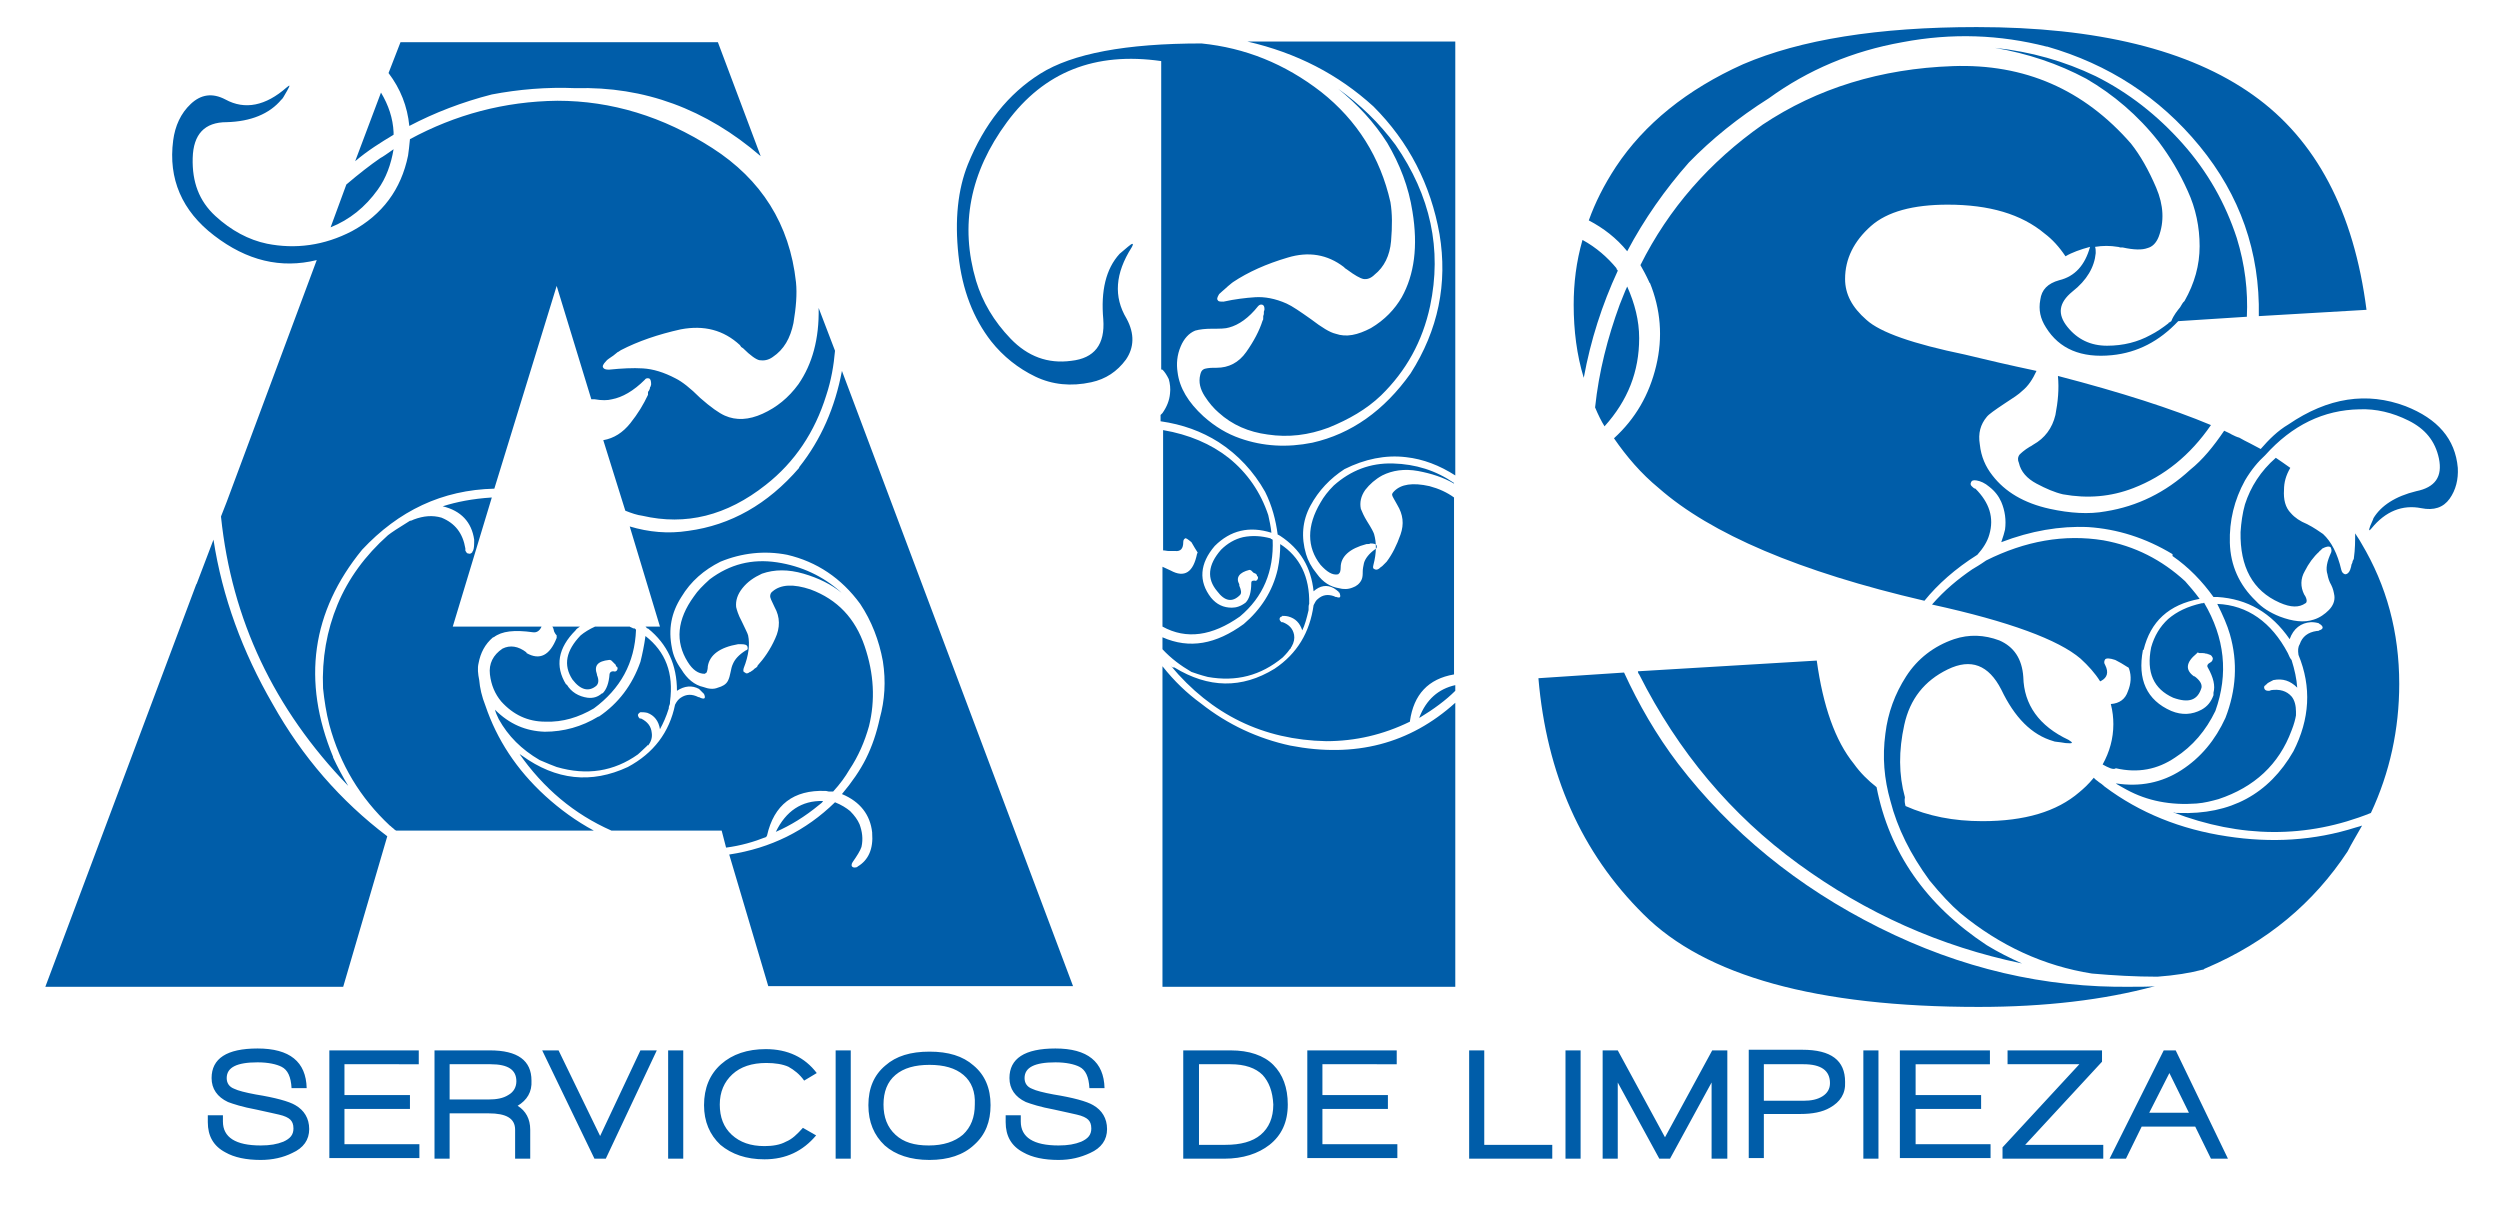 <?xml version="1.0" encoding="utf-8"?>
<!-- Generator: Adobe Illustrator 24.3.0, SVG Export Plug-In . SVG Version: 6.00 Build 0)  -->
<svg version="1.1" id="Capa_1" xmlns="http://www.w3.org/2000/svg" xmlns:xlink="http://www.w3.org/1999/xlink" x="0px" y="0px"
	 viewBox="0 0 397 191.8" style="enable-background:new 0 0 397 191.8;" xml:space="preserve">
<style type="text/css">
	.st0{fill:#005DA9;}
</style>
<path class="st0" d="M184.6,99.5V90c0,0,0.4,0.2,1.3,0.6c2.2,1.2,3.6,0.3,4.2-2.7l0.1-0.1l-0.1-0.2c-0.2-0.3-0.5-0.8-0.9-1.5
	c-0.6-0.5-0.9-0.7-1-0.6c-0.2,0.1-0.3,0.3-0.3,0.6c0,1-0.4,1.5-1.3,1.4c-0.4,0-0.7,0-1,0c-0.3,0-0.6-0.1-0.9-0.1V68.3
	c4.1,0.7,7.6,2.2,10.4,4.4c3,2.4,5.1,5.5,6.3,9.1c0.2,0.9,0.4,1.8,0.5,2.8c-3.5-1.1-6.5-0.4-9,2.1c-2.4,2.8-2.6,5.6-0.6,8.2
	c0.9,1.1,2,1.6,3.3,1.6c0.7,0,1.4-0.2,2.2-0.8c0.6-0.6,0.9-1.7,0.9-3.1c0-0.3,0.1-0.4,0.5-0.4c0.2,0.1,0.4,0,0.5-0.2
	c0.1-0.2,0.1-0.3,0-0.5c-0.1,0-0.1,0-0.1-0.1c0,0,0-0.1,0-0.1c0,0-0.1-0.1-0.2-0.2c-0.2-0.1-0.3-0.1-0.4-0.2
	c-0.1-0.1-0.2-0.2-0.3-0.3l-0.2-0.1h-0.1c-1.6,0.4-2.2,1.2-1.6,2.3V93c0.3,0.7,0.4,1.2,0.1,1.5c-1.2,1.2-2.4,1-3.6-0.6
	c-1.7-2-1.5-4.2,0.6-6.6c1-1,2.2-1.7,3.5-2c1.5-0.3,2.9-0.2,4.4,0.2c0,0.1,0,0.1,0.1,0.1c0.1,0,0.1,0.1,0.2,0.1
	c0.2,5-1.5,9.1-5.2,12.2C192.5,101,188.4,101.6,184.6,99.5 M184.6,103.1v-1.9c4.3,1.9,8.5,1.1,12.9-2.1c2.7-2.3,4.6-5.2,5.4-8.7
	c0.3-1.4,0.4-2.7,0.4-4c3.1,2,4.7,5.2,4.6,9.5c-0.1,0.2-0.1,0.5-0.1,1c-0.3,1.3-0.6,2.4-1,3.2c-0.4-1.2-1.1-1.9-2.2-2.2
	c-0.4-0.1-0.7-0.1-1-0.1c0,0,0,0,0,0.1c0,0-0.1,0-0.1,0c-0.2,0.1-0.3,0.2-0.3,0.4c0,0.2,0.1,0.3,0.2,0.4c0,0,0,0,0.1,0.1
	c0.1,0,0.1,0,0.2,0c1,0.4,1.6,1,1.8,2c0.1,0.6,0,1.2-0.4,1.9c-0.1,0.1-0.1,0.1-0.1,0.2c0,0.1-0.1,0.1-0.1,0.1
	c-0.2,0.3-0.6,0.8-1.2,1.4c-3.5,2.9-7.4,3.9-11.9,3.1c-1.2-0.3-2-0.6-2.6-0.8C187.5,105.7,186,104.6,184.6,103.1z M231.1,111.6v45.1
	h-46.5v-50.9c1.9,2.4,3.9,4.3,6.1,5.9c4.3,3.4,9.1,5.6,14.2,6.7C215.2,120.4,223.9,118.1,231.1,111.6z M231.1,108.8v0.9
	c-1.5,1.5-3.4,2.9-5.7,4.3c0,0,0,0,0,0c0,0,0-0.1,0-0.1C226.5,111.1,228.4,109.4,231.1,108.8z M198.1,6.6h33v68.9
	c-2.5-1.6-5.1-2.6-7.8-2.9c-3.3-0.4-6.6,0.3-9.8,1.9c-2.3,1.5-4.1,3.4-5.4,5.8c-1.3,2.4-1.5,5-0.7,7.7c0.3,1,0.8,2,1.7,3.1
	c1,1.4,2.2,2.1,3.5,2.3c0.7,0.2,1.5,0.2,2.2-0.1c0.6-0.2,1.1-0.6,1.4-1.2c0.2-0.4,0.2-0.9,0.2-1.3c0-0.5,0.1-0.9,0.2-1.4
	c0.2-0.7,0.8-1.5,1.8-2.2c0.2-0.1,0.3-0.3,0.2-0.6c-0.1-0.2-0.4-0.3-1-0.3c-0.1,0.1-0.3,0.1-0.6,0.1c-2.7,0.7-4.1,2-4.1,3.7
	c0,0.5-0.1,0.8-0.2,0.9c-0.1,0.1-0.2,0.2-0.2,0.2c-0.9,0.2-1.8-0.4-2.8-1.5c-2.2-2.8-2.2-6.2,0-9.9c0.5-0.9,1.2-1.8,2.1-2.7
	c2.7-2.4,5.8-3.6,9.4-3.5c3.6,0.1,6.8,1.1,9.7,3.1v0.1c-1.7-1-3.6-1.6-5.7-2c-2.2-0.4-4.1-0.1-5.7,0.7c-1.1,0.6-2,1.4-2.7,2.3
	c-0.7,1-0.9,2-0.7,3c0.2,0.5,0.5,1.2,1,2c0.7,1.1,1,1.7,1.1,2c0.4,1.4,0.4,3-0.1,4.9c-0.1,0.4-0.1,0.6,0.2,0.7
	c0.2,0.1,0.4,0.1,0.7-0.1c0.1-0.1,0.2-0.2,0.5-0.4c0.1-0.1,0.1-0.1,0.2-0.2c0.1-0.1,0.1-0.1,0.2-0.2c0,0,0,0,0.1-0.1
	c0.1-0.1,0.1-0.1,0.2-0.2c0.9-1.2,1.6-2.6,2.2-4.3c0.6-1.7,0.4-3.2-0.5-4.7c-0.5-0.9-0.8-1.4-0.8-1.5c-0.1-0.2,0-0.4,0.3-0.7
	c1.1-1.1,2.9-1.4,5.6-0.8c1.5,0.4,2.8,1,3.9,1.8v28.1c-4.1,0.7-6.4,3.2-7,7.4c0,0,0,0,0,0c0,0,0,0.1,0,0.1
	c-4.3,2.1-8.7,3.1-13.3,3.1c-10-0.2-18.2-4.2-24.7-12c0.1,0.1,0.1,0.1,0.2,0.2c0.1,0.1,0.2,0.1,0.3,0.1h0.1
	c5.4,3.3,10.7,3.4,15.9,0.2c3.6-2.4,5.6-5.8,6.2-10.1c0.2-0.4,0.4-0.8,0.7-1c0.7-0.6,1.5-0.8,2.6-0.4c0.1,0.1,0.2,0.1,0.3,0.1
	c0.6,0.2,0.8,0.1,0.5-0.7c-0.1,0-0.1,0-0.1,0c0,0,0-0.1,0-0.1c-0.2-0.2-0.5-0.4-0.8-0.6c-1.1-0.6-2.2-0.4-3.2,0.5
	c-0.4-3.8-2.1-6.7-5.3-8.8c-0.2-0.1-0.3-0.2-0.4-0.2c-0.3-2.3-0.9-4.6-2-6.8c-1.8-3.2-4.3-5.9-7.4-7.9c-2.7-1.7-5.7-2.8-9.2-3.3v-1
	c0,0,0,0,0.1-0.1c0.1-0.1,0.1-0.1,0.2-0.2c0.7-1,1.1-2,1.2-3.1c0.1-0.8,0-1.6-0.2-2.3c-0.3-0.6-0.6-1.1-1-1.5c0,0,0,0-0.1,0
	c-0.1,0-0.1-0.1-0.1-0.1V9.7c-10.5-1.5-18.6,1.7-24.5,9.7c-5.9,8-7.5,16.4-4.9,25.2c1,3.3,2.8,6.4,5.5,9.2c2.7,2.8,5.9,4,9.6,3.5
	c3.7-0.4,5.4-2.6,5.1-6.6c-0.4-4.5,0.4-8,2.6-10.4c0.1-0.1,0.5-0.4,1.3-1.1c0.8-0.7,1-0.6,0.6,0.1c-2.6,4.1-2.9,7.8-0.8,11.3
	c1.3,2.4,1.2,4.6-0.1,6.5c-1.4,1.9-3.2,3.1-5.5,3.6c-3.2,0.7-6.2,0.4-8.9-0.9c-2.7-1.3-5.1-3.2-7-5.6c-2.8-3.6-4.6-8.1-5.2-13.7
	c-0.6-5.6-0.1-10.4,1.5-14.4c2.6-6.4,6.4-11.2,11.5-14.4c5.1-3.2,13.6-4.8,25.6-4.8c6.9,0.7,13.2,3.2,19,7.7
	c5.7,4.5,9.4,10.4,11,17.5c0.3,1.8,0.3,3.8,0.1,6.2c-0.2,2.3-1.1,4.1-2.6,5.3c-0.6,0.6-1.2,0.8-1.8,0.7c-0.5-0.1-1.4-0.6-2.6-1.5
	c-0.1-0.1-0.2-0.1-0.3-0.2c-0.1-0.1-0.1-0.1-0.2-0.2c-2.6-2-5.6-2.5-8.9-1.5c-3.4,1-6.3,2.3-8.7,3.9c-0.1,0.1-0.3,0.2-0.5,0.4
	c-0.1,0.1-0.4,0.3-0.8,0.7c-0.2,0.2-0.5,0.4-0.9,0.8c-0.3,0.5-0.4,0.8-0.2,1c0.1,0.2,0.4,0.2,0.9,0.2c1.8-0.4,3.5-0.6,5-0.7
	c1.5-0.1,3.2,0.2,5,1c0.9,0.4,2.2,1.3,3.9,2.5c1.7,1.3,3,2.1,3.9,2.3c1.7,0.6,3.5,0.2,5.6-0.9c2.2-1.3,3.8-3,4.9-4.9
	c2-3.6,2.6-8.1,1.7-13.6c-0.6-3.9-2-7.5-4-10.9c-2.1-3.3-4.7-6.1-7.8-8.6c3.5,2.5,6.5,5.4,9.1,8.9c5.6,8.1,7.4,16.6,5.5,25.6
	c-1.2,5.6-3.8,10.3-7.8,14.2c-2.3,2.2-5.1,3.8-8.3,5.1c-3.2,1.2-6.4,1.6-9.7,1.1c-3-0.4-5.6-1.5-7.8-3.5c-0.7-0.6-1.5-1.5-2.2-2.6
	c-0.7-1.1-1-2.2-0.7-3.4c0.1-0.4,0.2-0.7,0.6-0.9c0.3-0.1,0.8-0.2,1.6-0.2c0.1,0,0.1,0,0.2,0c0.1,0,0.1,0,0.2,0
	c1.9,0,3.5-0.8,4.7-2.5c1.2-1.7,2.1-3.4,2.6-5c0.1-0.1,0.1-0.2,0.1-0.4c0-0.1,0-0.2,0-0.3c0-0.1,0.1-0.2,0.1-0.4c0-0.1,0-0.2,0-0.3
	c0-0.1,0.1-0.2,0.1-0.4c0-0.4-0.1-0.6-0.3-0.7c-0.3-0.1-0.5,0-0.7,0.2c-1.5,1.9-3.1,3-4.6,3.4c-0.6,0.2-1.5,0.2-2.7,0.2
	c-1.1,0-2,0.1-2.7,0.3c-1,0.4-1.8,1.3-2.3,2.5c-0.6,1.4-0.7,2.8-0.5,4.1c0.3,2.5,1.7,4.8,4.1,7c1.9,1.7,3.8,2.8,5.8,3.5
	c3.7,1.3,7.5,1.5,11.5,0.7c6.2-1.4,11.4-5.1,15.6-11c4.4-6.9,5.9-14.3,4.6-22.1c-1.4-7.9-4.9-14.7-10.5-20.3
	C212.5,11.8,205.9,8.4,198.1,6.6z M87.7,99.5h4.4c-0.3,0.2-0.6,0.4-0.7,0.6c-2.8,2.8-3.3,5.7-1.5,8.6H90c0.7,1.2,1.9,1.9,3.3,2.1
	c0.9,0.1,1.6-0.1,2.3-0.7h0.1c0.6-0.6,1-1.6,1.1-3.1c0.1-0.3,0.3-0.4,0.6-0.4c0.3,0.1,0.5,0,0.6-0.2c0.1-0.2,0.1-0.3,0-0.5
	c0,0,0,0-0.1,0c0,0,0-0.1,0-0.1c-0.1,0-0.1,0-0.1-0.1c0-0.1,0-0.1,0-0.1c-0.3-0.3-0.6-0.6-0.7-0.7l-0.2-0.1h-0.2
	c-1.8,0.2-2.4,0.9-1.9,2.3v0.1c0.3,0.7,0.3,1.3-0.1,1.7c-1.2,1-2.5,0.7-3.8-1c-1.5-2.3-1-4.6,1.3-7c0.6-0.5,1.4-1,2.3-1.4h5.5
	c0.1,0.1,0.2,0.1,0.4,0.2c0.1,0.1,0.3,0.1,0.4,0.1c0.1,0.1,0.2,0.2,0.2,0.2c-0.2,5.3-2.5,9.4-6.7,12.5c-2.4,1.4-4.9,2.2-7.7,2.1
	c-2.8,0-5.1-1.1-7-3.2c-1-1.2-1.6-2.6-1.8-4.3c-0.2-1.7,0.5-3.1,2-4.1c1.2-0.6,2.5-0.4,3.8,0.6v0.1c2.1,1.2,3.7,0.4,4.8-2.4V101
	v-0.1c-0.2-0.2-0.3-0.4-0.4-0.6C87.9,100,87.9,99.7,87.7,99.5z M102.8,118.4c-0.7,0.7-1.2,1.1-1.5,1.4c-3.8,2.7-8.1,3.4-12.9,2
	c-0.6-0.2-1.5-0.6-2.7-1.1c-2.9-1.7-5-3.8-6.5-6.5c-0.3-0.6-0.5-1.1-0.6-1.5c2.3,2.3,4.9,3.4,7.9,3.5c3,0,5.9-0.8,8.5-2.4h0.1
	c3.1-2.1,5.3-5,6.6-8.7c0.3-1.2,0.6-2.6,0.8-4.1c3.2,2.5,4.5,5.9,3.9,10.4c0,0.2,0,0.4-0.1,0.6c-0.1,0.2-0.1,0.4-0.1,0.5
	c-0.4,1.3-0.9,2.4-1.4,3.3c-0.2-1.3-0.9-2.2-2-2.6c-0.4-0.1-0.8-0.1-1-0.1c0,0,0,0-0.1,0c0,0,0,0,0,0c-0.2,0.1-0.3,0.2-0.4,0.4
	c0,0.2,0.1,0.4,0.2,0.5c0,0,0,0,0.1,0.1c0.1,0,0.2,0,0.2,0c1,0.5,1.6,1.2,1.7,2.3c0.1,0.7-0.1,1.4-0.6,2
	C102.8,118.2,102.8,118.3,102.8,118.4z M123.2,132.1L123.2,132.1c1.6-3.3,4.1-5,7.5-4.9c-0.1,0.2-0.3,0.4-0.6,0.6
	C127.8,129.7,125.5,131.1,123.2,132.1z M61.7,11.6l1.9-4.9H114l6.8,18.1c-8.7-7.5-18.5-11.1-29.4-10.8c-4.6-0.2-9.1,0.2-13.3,1
	c-4.7,1.2-9.1,2.9-13.1,5C64.7,16.9,63.6,14.1,61.7,11.6z M56.4,25.6l4.1-10.9c1.2,2,1.9,4.1,2,6.3c0,0.1,0,0.2,0,0.2
	c0,0.1,0,0.1,0,0.2C60.5,22.6,58.4,23.9,56.4,25.6z M52.5,36.1l2.5-6.8c2-1.7,3.8-3.1,5.4-4.2c0.4-0.2,1.1-0.7,2.1-1.4
	c-0.4,2.4-1.2,4.6-2.5,6.4C58,32.9,55.5,34.9,52.5,36.1z M61.5,132.8l-7,23.9H7.2l24-64v0.1l2.7-7.1c1.4,9.1,4.6,17.8,9.4,26.1
	C48,120.2,54.1,127.2,61.5,132.8z M94.3,131.9H62.9c-0.2-0.1-0.3-0.2-0.5-0.4c-0.2-0.1-0.3-0.3-0.5-0.4c-4.7-4.4-7.9-9.7-9.6-16
	c-0.5-1.9-0.8-3.9-1-5.8c-0.2-4.7,0.6-9.2,2.3-13.3c1.7-4.1,4.4-7.8,8-11c0.5-0.4,1.7-1.2,3.5-2.3c0.2,0,0.4-0.1,0.6-0.2
	c1.6-0.6,3-0.7,4.4-0.3c2.2,0.9,3.4,2.5,3.8,4.9c0,0.1,0,0.2,0,0.3c0,0.1,0.1,0.2,0.1,0.2c0.1,0.2,0.2,0.3,0.4,0.3
	c0.2,0.1,0.4,0,0.6-0.2c0-0.1,0-0.1,0.1-0.2c0.2-0.4,0.2-1,0.2-1.8c-0.4-2.8-2.1-4.6-5-5.3c2.2-0.7,4.7-1.2,7.8-1.4l-6.2,20.5H86
	c-0.3,0.7-0.8,1-1.4,0.9c-2.9-0.4-4.9-0.2-6.2,0.8h-0.1c-1.3,1.1-2,2.5-2.3,4.1c-0.2,0.8-0.1,1.7,0.1,2.7c0.1,1.2,0.4,2.6,1,4.1
	c1.8,5.3,4.9,10.1,9.5,14.3C88.9,128.5,91.5,130.4,94.3,131.9z M55.9,36.7c4.8-2.6,7.8-6.6,8.9-12c0.1-0.7,0.2-1.5,0.3-2.6
	c7.2-3.9,15-6,23.4-6.1c8.6,0,16.8,2.5,24.6,7.5c7.8,5,12.3,12.1,13.3,21.3c0.2,1.9,0,4.1-0.4,6.5c-0.5,2.4-1.5,4.2-3.3,5.4
	c-0.7,0.5-1.4,0.6-2.1,0.5c-0.5-0.1-1.4-0.7-2.6-1.9c-0.1-0.1-0.2-0.1-0.3-0.2c-0.1-0.1-0.1-0.2-0.2-0.3c-2.6-2.4-5.7-3.2-9.4-2.5
	c-3.6,0.8-6.8,1.9-9.5,3.3c-0.1,0.1-0.2,0.1-0.3,0.2c-0.1,0.1-0.2,0.1-0.2,0.1c-0.4,0.3-0.7,0.6-0.9,0.7c-0.4,0.3-0.8,0.5-1,0.8
	c-0.4,0.4-0.6,0.8-0.4,1c0.1,0.2,0.4,0.3,0.9,0.3c2-0.2,3.8-0.3,5.4-0.2c1.6,0.1,3.3,0.6,5.2,1.6c1,0.5,2.3,1.5,3.9,3.1
	c1.7,1.5,3,2.4,3.9,2.8c1.8,0.8,3.8,0.7,6-0.3c2.2-1,4.1-2.5,5.7-4.7c2.2-3.2,3.3-7.2,3.2-12.1l2.6,6.8c-0.2,2.3-0.6,4.7-1.4,7.1
	c-1.8,5.8-5,10.6-9.6,14.2c-6.2,4.9-12.7,6.5-19.6,4.9c-0.8-0.1-1.7-0.4-2.7-0.8l-3.5-11.2c1.7-0.3,3.1-1.2,4.3-2.7
	c1.2-1.5,2.1-3,2.8-4.5c0,0,0-0.1,0-0.1c0-0.1,0-0.1,0-0.2c0-0.1,0-0.2,0.1-0.3c0.1-0.1,0.1-0.2,0.2-0.4c0-0.1,0-0.2,0.1-0.3
	c0-0.1,0.1-0.2,0.1-0.4c0-0.5-0.1-0.8-0.3-0.9c-0.3-0.1-0.6,0-0.7,0.2c-1.8,1.8-3.6,2.8-5.2,3.1c-0.7,0.2-1.7,0.2-2.8,0
	c-0.1,0-0.2,0-0.3,0c-0.1,0-0.2,0-0.2,0l-5.5-18l-9.9,32.2c-8.3,0.2-15.2,3.5-21,9.7c-8,9.8-9.6,20.8-4.6,32.9v0.1
	c0.7,1.5,1.5,3,2.4,4.5c-11.8-12.2-18.5-26.4-20.2-42.7V82l0.9-2.3l14.3-38.4c-5.7,1.4-11.1,0.1-16.3-3.9c-5.1-3.9-7.3-9-6.5-15.1
	c0.3-2.3,1.2-4.3,2.8-5.8s3.4-1.8,5.5-0.7c3.1,1.7,6.4,1,9.7-1.9c0.6-0.5,0.6-0.4,0.1,0.5c-0.5,0.9-0.8,1.4-0.9,1.4
	c-1.9,2.3-4.9,3.5-8.7,3.6c-3.5,0-5.3,1.9-5.4,5.7c-0.1,3.8,1,6.8,3.6,9.2c2.5,2.3,5.3,3.8,8.2,4.4C46.9,39.6,51.5,39,55.9,36.7z
	 M114.6,131.9H97.1c-5.9-2.6-10.8-6.7-14.7-12.3c0.1,0.1,0.1,0.2,0.2,0.2c0.1,0.1,0.2,0.1,0.3,0.2c5.4,3.9,11,4.5,16.8,1.8
	c4.1-2.2,6.6-5.5,7.5-9.9c0.3-0.6,0.6-0.9,0.9-1.1c0.9-0.6,1.8-0.6,2.8-0.1c0,0,0,0,0.1,0c0.1,0,0.1,0.1,0.2,0.1
	c0.7,0.3,0.9,0.1,0.6-0.6c-0.1-0.1-0.1-0.1-0.1-0.1c0,0,0,0,0,0s-0.2-0.2-0.7-0.7c-1.1-0.6-2.3-0.5-3.5,0.3c0-4.1-1.5-7.4-4.6-9.9
	c-0.1,0-0.2,0-0.2-0.1c-0.1-0.1-0.1-0.1-0.2-0.2h2.3L100,83.6c3,0.9,6.1,1.2,9.3,0.7c6.7-0.9,12.6-4.2,17.6-10v-0.1
	c3.5-4.4,5.7-9.5,6.8-15.3l36.7,97.7H122l-6.2-20.9c6.6-1,12.2-3.8,16.8-8.3c1,0.4,1.8,0.9,2.4,1.4c0.7,0.7,1.2,1.4,1.5,2.1
	c0.4,1.1,0.6,2.3,0.3,3.6c-0.2,0.6-0.7,1.4-1.4,2.4c-0.2,0.3-0.2,0.6-0.1,0.7c0.2,0.2,0.4,0.2,0.8,0.1c0,0,0,0,0,0
	c0,0,0.1-0.1,0.1-0.1c1.7-1,2.5-2.8,2.3-5.3v-0.1c-0.3-2.8-1.9-4.9-4.8-6.1c1.6-1.9,2.9-3.8,3.8-5.6c1-2,1.7-4.1,2.2-6.4
	c0.8-2.9,1-5.9,0.5-9.1c-0.6-3.3-1.8-6.4-3.6-9.1c-3-4.1-6.9-6.7-11.6-7.8c-3.6-0.7-7.2-0.3-10.6,1.1c-2.6,1.3-4.7,3.1-6.2,5.6
	c-1.6,2.5-2.1,5.1-1.5,8.1c0.2,1.2,0.7,2.3,1.5,3.4c0.9,1.5,2.1,2.5,3.5,2.8c0.8,0.3,1.6,0.4,2.3,0.1c0.7-0.2,1.3-0.5,1.6-1.1
	c0.2-0.4,0.3-0.8,0.4-1.3c0.1-0.5,0.2-1,0.4-1.4c0.3-0.7,0.9-1.4,2-2.1c0.3-0.1,0.4-0.2,0.3-0.6c-0.1-0.3-0.4-0.4-1-0.4
	c-0.1,0-0.2,0-0.3,0c-0.1,0-0.2,0-0.2,0c-2.9,0.5-4.5,1.7-4.8,3.5c0,0.4-0.1,0.8-0.2,1c0,0-0.1,0.1-0.3,0.2c-1,0-1.9-0.6-2.7-1.9
	c-2-3.2-1.7-6.7,1-10.4c0.6-0.9,1.4-1.7,2.5-2.7c3.2-2.4,6.7-3.3,10.7-2.7c3.9,0.6,7.3,2.2,10.1,4.7c0,0,0,0.1,0.1,0.1c0,0,0,0,0,0
	c-1.6-1.3-3.6-2.3-6-3c-2.4-0.7-4.6-0.7-6.6,0c-1.3,0.6-2.3,1.3-3.1,2.3c-0.8,1-1.1,2-1,3c0.1,0.4,0.3,1.2,0.9,2.3
	c0.5,1.1,0.9,1.8,1,2.2c0.3,1.4,0.1,3.2-0.7,5.2c-0.1,0.4-0.1,0.6,0.2,0.7c0.2,0.2,0.4,0.2,0.8-0.1c0.1,0,0.1,0,0.2-0.1
	c0.1-0.1,0.2-0.1,0.3-0.2c0.1-0.1,0.1-0.1,0.2-0.2c0.1-0.1,0.2-0.1,0.3-0.2c0,0,0,0,0.1-0.1c0.1-0.1,0.1-0.1,0.1-0.2
	c1-1.1,2-2.5,2.8-4.3c0.8-1.7,0.8-3.4-0.1-5c-0.5-1-0.7-1.5-0.7-1.7c0-0.3,0.1-0.6,0.4-0.8c1.3-1.1,3.3-1.2,6-0.3
	c4.3,1.6,7.1,4.6,8.6,9c1.5,4.4,1.7,8.6,0.7,12.7c-0.7,2.5-1.7,4.8-3.1,6.9c-0.7,1.2-1.5,2.3-2.6,3.5c-0.2,0-0.4,0-0.6,0
	c-0.2,0-0.4-0.1-0.6-0.1c-5.1-0.2-8.2,2.2-9.3,7.1c-0.1,0.1-0.1,0.1-0.1,0.2c-2,0.8-4.1,1.4-6.4,1.7L114.6,131.9z"/>
<path class="st0" d="M364.6,113.6c-0.1,0.6-0.3,1.4-0.7,2.4c-2,5.4-5.9,9-11.6,10.9c-1.1,0.3-2.2,0.6-3.5,0.7
	c-4.1,0.3-7.8-0.4-11.1-2.2c-0.3-0.2-0.6-0.3-0.9-0.5c-0.3-0.2-0.6-0.3-0.8-0.5c3.8,0.6,7.3-0.1,10.4-2.1c3.1-2,5.4-4.8,7-8.3
	c1.7-4.4,2-8.8,0.7-13.3c-0.4-1.4-1.1-3-2-4.8c4.8,0.2,8.6,2.9,11.2,7.8c0.2,0.5,0.4,0.9,0.6,1.1c0.5,1.6,0.8,3,0.9,4.4
	c-1.1-1.1-2.3-1.5-3.8-1.2c-0.6,0.3-1,0.5-1.1,0.7c-0.1,0-0.1,0-0.1,0.1c-0.3,0.1-0.3,0.4-0.2,0.6c0.1,0.2,0.3,0.3,0.6,0.3
	c0.2,0,0.3,0,0.4-0.1c1.4-0.2,2.5,0.1,3.3,1c0.5,0.6,0.7,1.5,0.7,2.4c0,0.1,0,0.1,0,0.2C364.6,113.6,364.6,113.6,364.6,113.6
	 M326.8,59.7c10,2.6,18.1,5.2,24.3,7.8c-3.3,4.8-7.4,8.1-12.3,10c-3.6,1.4-7.3,1.7-11.2,1c-1.3-0.3-2.7-0.9-4.2-1.7
	c-1.5-0.8-2.5-1.9-2.8-3.3c-0.2-0.4-0.2-0.9,0.1-1.3c0.2-0.2,0.7-0.7,1.7-1.3c0,0,0.1,0,0.2-0.1c0.1-0.1,0.2-0.1,0.3-0.2
	c1.8-1,3-2.6,3.5-4.7C326.8,63.8,327,61.8,326.8,59.7z M252.3,35c1-2.8,2.4-5.6,4.3-8.5c4.5-6.8,11.3-12.3,20.2-16.3
	c9.1-3.9,21.4-5.9,37.1-5.9c19.1,0,33.8,3.6,43.9,10.8c10,7.1,16,18.5,18,34.1l-17.1,1c0.2-10.2-3-19.2-9.4-27
	c-6.4-7.8-14.5-13-24.2-15.8h-0.1c-7.4-1.9-15-2.2-22.9-0.7c-7.9,1.4-15,4.4-21.2,8.9c-4.9,3.1-9.1,6.5-12.7,10.2
	c-3.8,4.3-7.1,9-9.8,14.1C256.7,37.8,254.6,36.2,252.3,35z M251.5,60c-1.1-3.6-1.6-7.5-1.6-11.6c0-3.4,0.4-6.8,1.4-10.3
	c2.2,1.2,4,2.8,5.4,4.5c0,0.1,0,0.2,0.1,0.2c0,0.1,0.1,0.1,0.1,0.2C254.4,48.4,252.6,54,251.5,60z M254.8,67.7c-0.5-0.8-1-1.8-1.5-3
	c0.6-5.7,2-11.1,3.9-16.3c0.2-0.5,0.4-1,0.6-1.5c0.2-0.5,0.4-1,0.6-1.4c1.2,2.7,1.9,5.4,1.9,8.2C260.3,59,258.5,63.6,254.8,67.7z
	 M333.9,121.4c1.1-2,1.7-4.1,1.7-6.4c0-1-0.1-2-0.4-3.2c1.4-0.1,2.3-0.8,2.7-2c0.5-1.2,0.6-2.4,0.2-3.6l-0.1-0.2l-0.2-0.1
	c-0.6-0.4-1.3-0.8-1.9-1.1c-0.9-0.3-1.4-0.3-1.6-0.1c-0.2,0.3-0.2,0.6,0,0.9c0.6,1.2,0.3,2-0.6,2.5l-0.2,0.1
	c-0.8-1.3-1.9-2.5-3.1-3.6c-3.5-3-11.3-5.9-23.6-8.6c2-2.3,4.2-4.1,6.4-5.6c0.5-0.3,1.2-0.7,2.2-1.4c6.2-3.1,12.4-4.2,18.6-3.2
	c5,0.9,9.3,3.1,13,6.5c0.7,0.8,1.5,1.7,2.3,2.8c-4.9,0.9-7.8,3.6-8.9,8.1h-0.1c-0.9,4.7,0.6,8,4.5,9.7c1.7,0.7,3.3,0.6,4.8-0.2
	c0.9-0.5,1.5-1.2,1.9-2.3V110c0.3-1.1,0-2.4-0.9-4c-0.2-0.3,0-0.6,0.4-0.8c0.2-0.1,0.4-0.3,0.4-0.7c-0.1-0.2-0.2-0.4-0.4-0.5
	c-0.1,0-0.1,0-0.2-0.1c-0.1,0-0.1,0-0.1,0c-0.1,0-0.1,0-0.2-0.1c-0.1,0-0.1,0-0.2,0c-0.2-0.1-0.6-0.1-1.1-0.1l-0.2-0.1l-0.2,0.2
	c-1.7,1.4-1.8,2.6-0.4,3.6h0.1c0.8,0.6,1.2,1.2,1.1,1.8c-0.6,2-2,2.5-4.5,1.6c-3.1-1.4-4.3-4-3.5-8c0.5-1.8,1.4-3.3,2.7-4.5
	c1.4-1.2,3.1-2,5.3-2.5c0.2,0,0.3,0,0.4-0.1c3.3,5.6,3.9,11.3,1.8,17.2c-1.5,3.1-3.6,5.6-6.4,7.4c-2.8,1.9-5.9,2.5-9.4,1.7
	C335.6,122.3,334.8,121.9,333.9,121.4z M260.1,106.6l28.4-1.7c1,7.2,2.9,12.7,5.9,16.4c1,1.4,2.2,2.6,3.6,3.7
	c2,10.3,7.8,18.7,17.5,25.1c1.8,1.1,3.6,2,5.6,2.9c-13-2.7-24.8-8-35.5-15.8c-10.7-7.8-19.1-17.8-25.3-30.1
	C260.2,107,260.1,106.8,260.1,106.6z M302.6,128c3.6,1.6,7.6,2.4,12.2,2.4c6.7,0,11.8-1.5,15.4-4.6c0.6-0.5,1.4-1.2,2.3-2.3
	c0.2,0.3,0.6,0.5,0.8,0.7c0.3,0.2,0.6,0.4,0.9,0.7c5.6,4.2,12.1,6.8,19.4,7.9c7.1,1.1,13.9,0.7,20.5-1.4c0.4-0.1,0.7-0.2,1-0.3
	c-0.9,1.6-1.7,2.9-2.3,4.1c-5.4,8.2-12.8,14.4-22.4,18.5c-0.2,0.1-0.3,0.1-0.4,0.2c-0.1,0.1-0.2,0.1-0.3,0.1
	c-1.9,0.5-4.3,0.9-7.1,1.1c-3.5,0-7-0.2-10.4-0.5c-7.6-1.2-14.6-4.4-20.9-9.6c-1.5-1.3-3.1-3-4.9-5.2c-3-4.1-5.1-8.3-6.2-12.6
	c-1-3.5-1.3-7-0.8-10.7c0.4-3.3,1.5-6.3,3.3-9.1c1.8-2.8,4.4-4.8,7.6-5.9c2.4-0.8,4.8-0.7,7.2,0.2c2.3,1,3.6,2.9,3.8,5.8
	c0.1,4.4,2.5,7.8,7.2,10c0.8,0.5,0.7,0.6-0.5,0.5c-1.1-0.2-1.8-0.2-1.9-0.3c-3.5-1-6.2-3.8-8.3-8.2c-2-3.9-4.8-5-8.5-3.2
	c-3.7,1.8-6,4.7-6.9,8.8c-0.9,4.1-0.9,7.9,0.1,11.5C302.4,127.2,302.5,127.6,302.6,128z M346.2,48.8c0.1-0.2,0.2-0.3,0.3-0.5
	c0.1-0.2,0.2-0.3,0.4-0.5c1.6-2.8,2.4-5.7,2.4-8.7c0-3-0.6-6-1.9-8.8c-1.3-2.9-2.8-5.4-4.6-7.8c-3.3-4.2-7.2-7.5-11.5-10
	c-4.5-2.4-9.3-4-14.5-4.9c5.7,0.6,11,2.1,16,4.5c5.2,2.6,9.8,6.2,13.8,10.7c4,4.5,6.8,9.5,8.6,15c1.3,4.2,1.8,8.4,1.6,12.5L345.9,51
	c-3,3.2-6.5,5-10.5,5.4c-4.9,0.5-8.4-1-10.5-4.4c-0.9-1.4-1.2-2.8-0.9-4.4c0.2-1.6,1.2-2.6,3-3.1c2.5-0.6,4.1-2.4,4.9-5.3
	c-1.5,0.4-2.9,0.9-3.9,1.5c-1-1.5-2.1-2.7-3.3-3.6c-3.7-3.1-8.8-4.6-15.4-4.6c-5.5,0-9.6,1.1-12.2,3.4c-2.7,2.4-4.1,5.2-4.1,8.4
	c0,2.4,1.1,4.5,3.4,6.5c2.2,2,7.4,3.8,15.6,5.5c2,0.5,3.9,0.9,5.5,1.3c1.7,0.4,3.6,0.8,5.9,1.3c-0.6,1.3-1.3,2.4-2.3,3.2
	c-0.5,0.5-1.4,1.1-2.8,2c-1.5,1-2.5,1.7-2.8,2.1c-1,1.2-1.4,2.6-1.1,4.4c0.2,1.9,0.9,3.5,2,4.9c2,2.6,5,4.4,9.1,5.3
	c3.2,0.7,6.2,0.9,8.9,0.4c5-0.8,9.5-3,13.4-6.6c2-1.6,3.7-3.7,5.4-6.2c0.4,0.2,0.9,0.4,1.2,0.6c0.4,0.2,0.8,0.4,1.2,0.5
	c0.5,0.3,1.1,0.6,1.7,0.9c0.6,0.3,1.1,0.6,1.7,0.9c1.3-1.5,2.7-2.9,4.4-3.9c6.3-4.3,12.5-5.2,18.6-2.9c5.1,2,7.9,5.2,8.3,9.8
	c0.1,1.8-0.3,3.5-1.3,4.9c-1,1.4-2.5,1.9-4.5,1.5c-3-0.6-5.7,0.5-7.9,3.2c-0.4,0.5-0.5,0.4-0.2-0.4c0.3-0.7,0.5-1.1,0.5-1.2
	c1.2-2,3.5-3.5,6.8-4.3c3-0.6,4.2-2.3,3.6-5.2c-0.6-2.8-2.2-4.7-4.8-6c-2.6-1.3-5.2-1.9-7.8-1.8c-5.7,0.1-10.7,2.5-15,7.3
	c-1.1,1-2.2,2.3-3.2,4c-1.7,3.1-2.5,6.4-2.4,9.9c0.1,3.6,1.5,6.7,4.1,9.2c1,1.1,2.3,1.9,3.8,2.5c2.1,0.8,3.9,1,5.4,0.5
	c1-0.3,1.8-0.9,2.4-1.5c0.7-0.7,1-1.5,0.9-2.3c-0.1-0.6-0.2-1.1-0.5-1.7c-0.3-0.5-0.5-1.1-0.6-1.7c-0.3-0.9-0.1-2,0.6-3.5
	c0.1-0.3,0-0.6-0.1-0.8c-0.3-0.2-0.7-0.1-1.3,0.2c-0.1,0.1-0.2,0.2-0.3,0.3c-0.1,0.1-0.2,0.1-0.2,0.2c-0.9,0.8-1.7,1.9-2.3,3.1
	c-0.7,1.2-0.7,2.5-0.1,3.7c0.3,0.4,0.4,0.8,0.4,1c0,0.2-0.1,0.4-0.2,0.4c-1,0.7-2.3,0.7-4.1-0.1c-4.3-1.9-6.3-5.7-6.2-11.2
	c0.1-1.5,0.3-3,0.7-4.4c0.9-2.8,2.5-5.3,4.9-7.4c0.7,0.5,1.5,1,2.3,1.6c-0.7,1.2-1,2.3-1,3.5c-0.1,1.5,0.2,2.8,1.1,3.7
	c0.6,0.7,1.5,1.3,2.5,1.7c1.2,0.6,2,1.2,2.6,1.6c1.3,1.2,2.3,3.1,2.9,5.7c0.1,0.4,0.3,0.6,0.6,0.7c0.3,0,0.6-0.2,0.8-0.7
	c0.1-0.3,0.2-0.6,0.2-0.8c0.1-0.2,0.2-0.4,0.2-0.6c0.2-0.3,0.2-0.5,0.2-0.4v-0.1c0.2-1.4,0.2-2.7,0.2-3.9c0.6,0.9,0.9,1.4,1,1.6
	c4,6.7,6,14.1,6,22.3c0,7.2-1.5,14.1-4.5,20.5c-10.2,4.1-20.7,4-31.4-0.1c0.1,0,0.2,0,0.4,0.1c0.1,0,0.3,0,0.4,0h0.1
	c8.2,0.3,14.3-3,18.2-9.8c2.6-5.1,2.9-10.2,0.8-15.3c-0.1-0.7-0.1-1.2,0.2-1.7c0.4-1.2,1.3-1.9,2.7-2.1c0.2,0,0.3,0,0.4-0.1
	c0.7-0.2,0.7-0.6,0.1-1c-0.1,0-0.1,0-0.1,0c0,0,0-0.1,0-0.1c-0.3-0.1-0.7-0.2-1.3-0.2c-1.6,0.1-2.8,1-3.4,2.7
	c-2.9-4.2-6.7-6.4-11.5-6.7h-0.1c-0.1,0-0.2,0-0.3,0c-0.1,0-0.2,0-0.2,0c-1.8-2.5-3.9-4.7-6.5-6.5V88c-4.3-2.6-8.8-4-13.4-4.3
	c-4.5-0.2-9.1,0.6-13.8,2.4c0.3-0.9,0.5-1.5,0.6-2c0.2-1.5,0-3-0.6-4.4c-0.4-0.9-1-1.7-1.9-2.4c-0.7-0.6-1.4-0.9-2-1
	c-0.5-0.1-0.8,0-0.9,0.3c-0.1,0.2-0.1,0.4,0.1,0.6c0.2,0.2,0.4,0.4,0.6,0.4c2.2,2.2,3,4.6,2.2,7.3c-0.3,1.1-1,2.2-1.9,3.2
	c-3.5,2.2-6.3,4.7-8.4,7.3c-19.8-4.6-33.9-10.6-42.2-17.9c-2.8-2.3-5.1-5-7.1-7.9c3.4-3.1,5.6-6.9,6.7-11.5c1.1-4.6,0.7-9-1-13.2
	h-0.1v-0.1c-0.5-1.1-1-2-1.4-2.7c4.5-9,11-16.4,19.4-22.3c8.7-5.8,18.8-8.9,30.2-9.3c11.4-0.4,20.8,3.7,28.3,12.3
	c1.5,1.9,2.8,4.2,4,7c1.2,2.8,1.3,5.4,0.4,7.8c-0.4,1-1,1.6-1.8,1.8c-0.8,0.3-2.1,0.3-3.9-0.1c-0.2,0-0.3,0-0.4,0
	c-0.1,0-0.2-0.1-0.4-0.1c-1.2-0.2-2.4-0.2-3.6,0c0.1,0.3,0.1,0.6,0.1,1c-0.2,2.2-1.4,4.3-3.7,6.1c-2.2,1.8-2.4,3.6-0.8,5.6
	c1.6,2,3.7,3,6.3,3c2.6,0,4.9-0.6,6.9-1.7c1-0.5,2-1.2,2.9-1.9h-0.1c0.1,0,0.1-0.1,0.2-0.1c0.1-0.1,0.2-0.1,0.3-0.2
	C345.2,50,345.8,49.3,346.2,48.8z M244.3,107.7l13.6-0.9c2.3,5,5.1,9.9,8.6,14.5c8.3,10.8,18.9,19.5,31.9,26
	c13,6.5,26.3,9.6,40.1,9.4c1.7,0,2.9,0,3.7-0.1c-8.1,2.2-17.5,3.3-28,3.3c-25.7,0-43.4-4.9-53.2-14.7
	C251.1,135.4,245.6,122.9,244.3,107.7z"/>
<path class="st0" d="M344.5,170.4l-3.2,6.3h6.3L344.5,170.4z M351.1,184l-2.5-5.1h-8.5l-2.5,5.1H335l8.6-17.2h1.9l8.3,17.2H351.1z
	 M318,184v-1.8l12.2-13.2h-11.4v-2.2h15v1.8l-12.2,13.2h12.4v2.2H318z M301.7,184v-17.2H316v2.2h-11.8v4.9h10.4v2.2h-10.4v5.6h11.9
	v2.2H301.7z M295.9,184v-17.2h2.4V184H295.9z M286.4,169h-6.3v5.8h6.3c1.2,0,2.2-0.2,3-0.7c0.8-0.5,1.2-1.2,1.2-2.1
	C290.6,170,289.2,169,286.4,169z M290.6,175.9c-1.2,0.7-2.8,1-4.7,1h-5.8v7h-2.4v-17.2h8.5c4.6,0,6.8,1.7,6.8,5.1
	C293.1,173.7,292.2,175,290.6,175.9z M271.8,184v-12.1l-6.6,12.1h-1.7l-6.6-12.1V184h-2.4v-17.2h2.4l7.5,13.8l7.5-13.8h2.4V184
	H271.8z M248.6,184v-17.2h2.4V184H248.6z M233.3,184v-17.2h2.4v15h10.8v2.2H233.3z M207.6,184v-17.2h14.2v2.2H210v4.9h10.4v2.2H210
	v5.6h11.9v2.2H207.6z M200.5,170.7c-1.1-1.1-2.8-1.7-5.1-1.7h-5v12.8h4.2c2.4,0,4.3-0.5,5.6-1.6c1.3-1.1,2-2.7,2-4.8
	C202.1,173.3,201.5,171.8,200.5,170.7z M201.6,181.8c-1.8,1.4-4.2,2.2-7.2,2.2h-6.5v-17.2h7.5c3,0,5.3,0.8,6.8,2.3
	c1.5,1.5,2.3,3.6,2.3,6.3C204.5,178.2,203.5,180.3,201.6,181.8z M168.1,184.2c-2.3,0-4.2-0.4-5.6-1.2c-1.9-1-2.8-2.6-2.8-4.8v-1.1
	h2.4v1c0,2.5,2,3.8,6,3.8c1.5,0,2.6-0.2,3.6-0.6c1.1-0.5,1.6-1.1,1.6-2.1c0-0.7-0.2-1.1-0.5-1.4c-0.3-0.3-0.9-0.6-1.8-0.8
	c-0.5-0.1-1.7-0.4-3.6-0.8c-2.2-0.4-3.7-0.9-4.5-1.2c-1.7-0.8-2.6-2.1-2.6-3.8c0-3.1,2.4-4.7,7.3-4.7c5.1,0,7.7,2.1,7.8,6.3H173
	c-0.1-1.8-0.6-2.9-1.6-3.4c-0.8-0.4-2.1-0.7-3.8-0.7c-3.3,0-4.9,0.8-4.9,2.5c0,0.8,0.4,1.4,1.2,1.7c0.6,0.3,1.8,0.6,3.4,0.9
	c3.1,0.5,5.3,1.1,6.3,1.7c1.4,0.8,2.2,2.1,2.2,3.8c0,1.7-0.9,3-2.7,3.8C171.6,183.8,170,184.2,168.1,184.2z M153,170.7
	c-1.3-1.1-3.1-1.6-5.4-1.6c-2.3,0-4.1,0.5-5.4,1.6c-1.3,1.1-1.9,2.7-1.9,4.7c0,2,0.6,3.6,1.9,4.8c1.3,1.2,3,1.7,5.3,1.7
	c2.3,0,4.1-0.6,5.4-1.7c1.3-1.2,1.9-2.8,1.9-4.8C154.9,173.4,154.3,171.8,153,170.7z M154.7,181.8c-1.7,1.6-4.1,2.4-7.1,2.4
	c-3,0-5.4-0.8-7.1-2.3c-1.7-1.6-2.6-3.7-2.6-6.4c0-2.7,0.9-4.8,2.7-6.3c1.7-1.5,4-2.2,7-2.2s5.3,0.7,7,2.2c1.8,1.5,2.7,3.6,2.7,6.3
	C157.3,178.1,156.5,180.2,154.7,181.8z M132.7,184v-17.2h2.4V184H132.7z M127.7,171.6c-0.7-1-1.6-1.7-2.5-2.2
	c-0.9-0.4-2.1-0.6-3.5-0.6c-2.3,0-4.1,0.6-5.4,1.8c-1.3,1.2-2,2.8-2,4.8c0,2,0.6,3.6,1.9,4.8c1.3,1.2,3,1.8,5.2,1.8
	c1.3,0,2.5-0.2,3.4-0.7c1-0.4,1.8-1.2,2.7-2.2l2.1,1.2c-2.1,2.5-4.8,3.8-8.2,3.8c-2.9,0-5.2-0.8-7-2.3c-1.7-1.6-2.6-3.7-2.6-6.3
	c0-2.7,0.9-4.9,2.7-6.5c1.8-1.6,4.2-2.4,7.1-2.4c3.5,0,6.2,1.3,8.1,3.8L127.7,171.6z M106.1,184v-17.2h2.4V184H106.1z M96.2,184
	h-1.8l-8.3-17.2h2.6l6.6,13.6l6.4-13.6h2.6L96.2,184z M77.9,169h-6.5v5.6h6.1c1.4,0,2.4-0.2,3.2-0.7c0.9-0.5,1.3-1.3,1.3-2.2
	C82,169.9,80.7,169,77.9,169z M82.2,175.6c1.3,0.8,2,2.1,2,3.8v4.6h-2.4v-4.6c0-1.8-1.4-2.6-4.2-2.6h-6.2v7.2H69v-17.2h8.8
	c4.4,0,6.6,1.6,6.6,4.8C84.5,173.4,83.7,174.7,82.2,175.6z M52.3,184v-17.2h14.2v2.2H54.7v4.9h10.4v2.2H54.7v5.6h11.9v2.2H52.3z
	 M41.4,184.2c-2.3,0-4.2-0.4-5.6-1.2c-1.9-1-2.8-2.6-2.8-4.8v-1.1h2.4v1c0,2.5,2,3.8,6,3.8c1.5,0,2.6-0.2,3.6-0.6
	c1.1-0.5,1.6-1.1,1.6-2.1c0-0.7-0.2-1.1-0.5-1.4c-0.3-0.3-0.9-0.6-1.8-0.8c-0.5-0.1-1.7-0.4-3.6-0.8c-2.2-0.4-3.7-0.9-4.5-1.2
	c-1.7-0.8-2.6-2.1-2.6-3.8c0-3.1,2.4-4.7,7.3-4.7c5.1,0,7.7,2.1,7.8,6.3h-2.4c-0.1-1.8-0.6-2.9-1.6-3.4c-0.8-0.4-2.1-0.7-3.8-0.7
	c-3.3,0-4.9,0.8-4.9,2.5c0,0.8,0.4,1.4,1.2,1.7c0.6,0.3,1.8,0.6,3.4,0.9c3.1,0.5,5.3,1.1,6.3,1.7c1.4,0.8,2.2,2.1,2.2,3.8
	c0,1.7-0.9,3-2.7,3.8C45,183.8,43.3,184.2,41.4,184.2z"/>
</svg>
